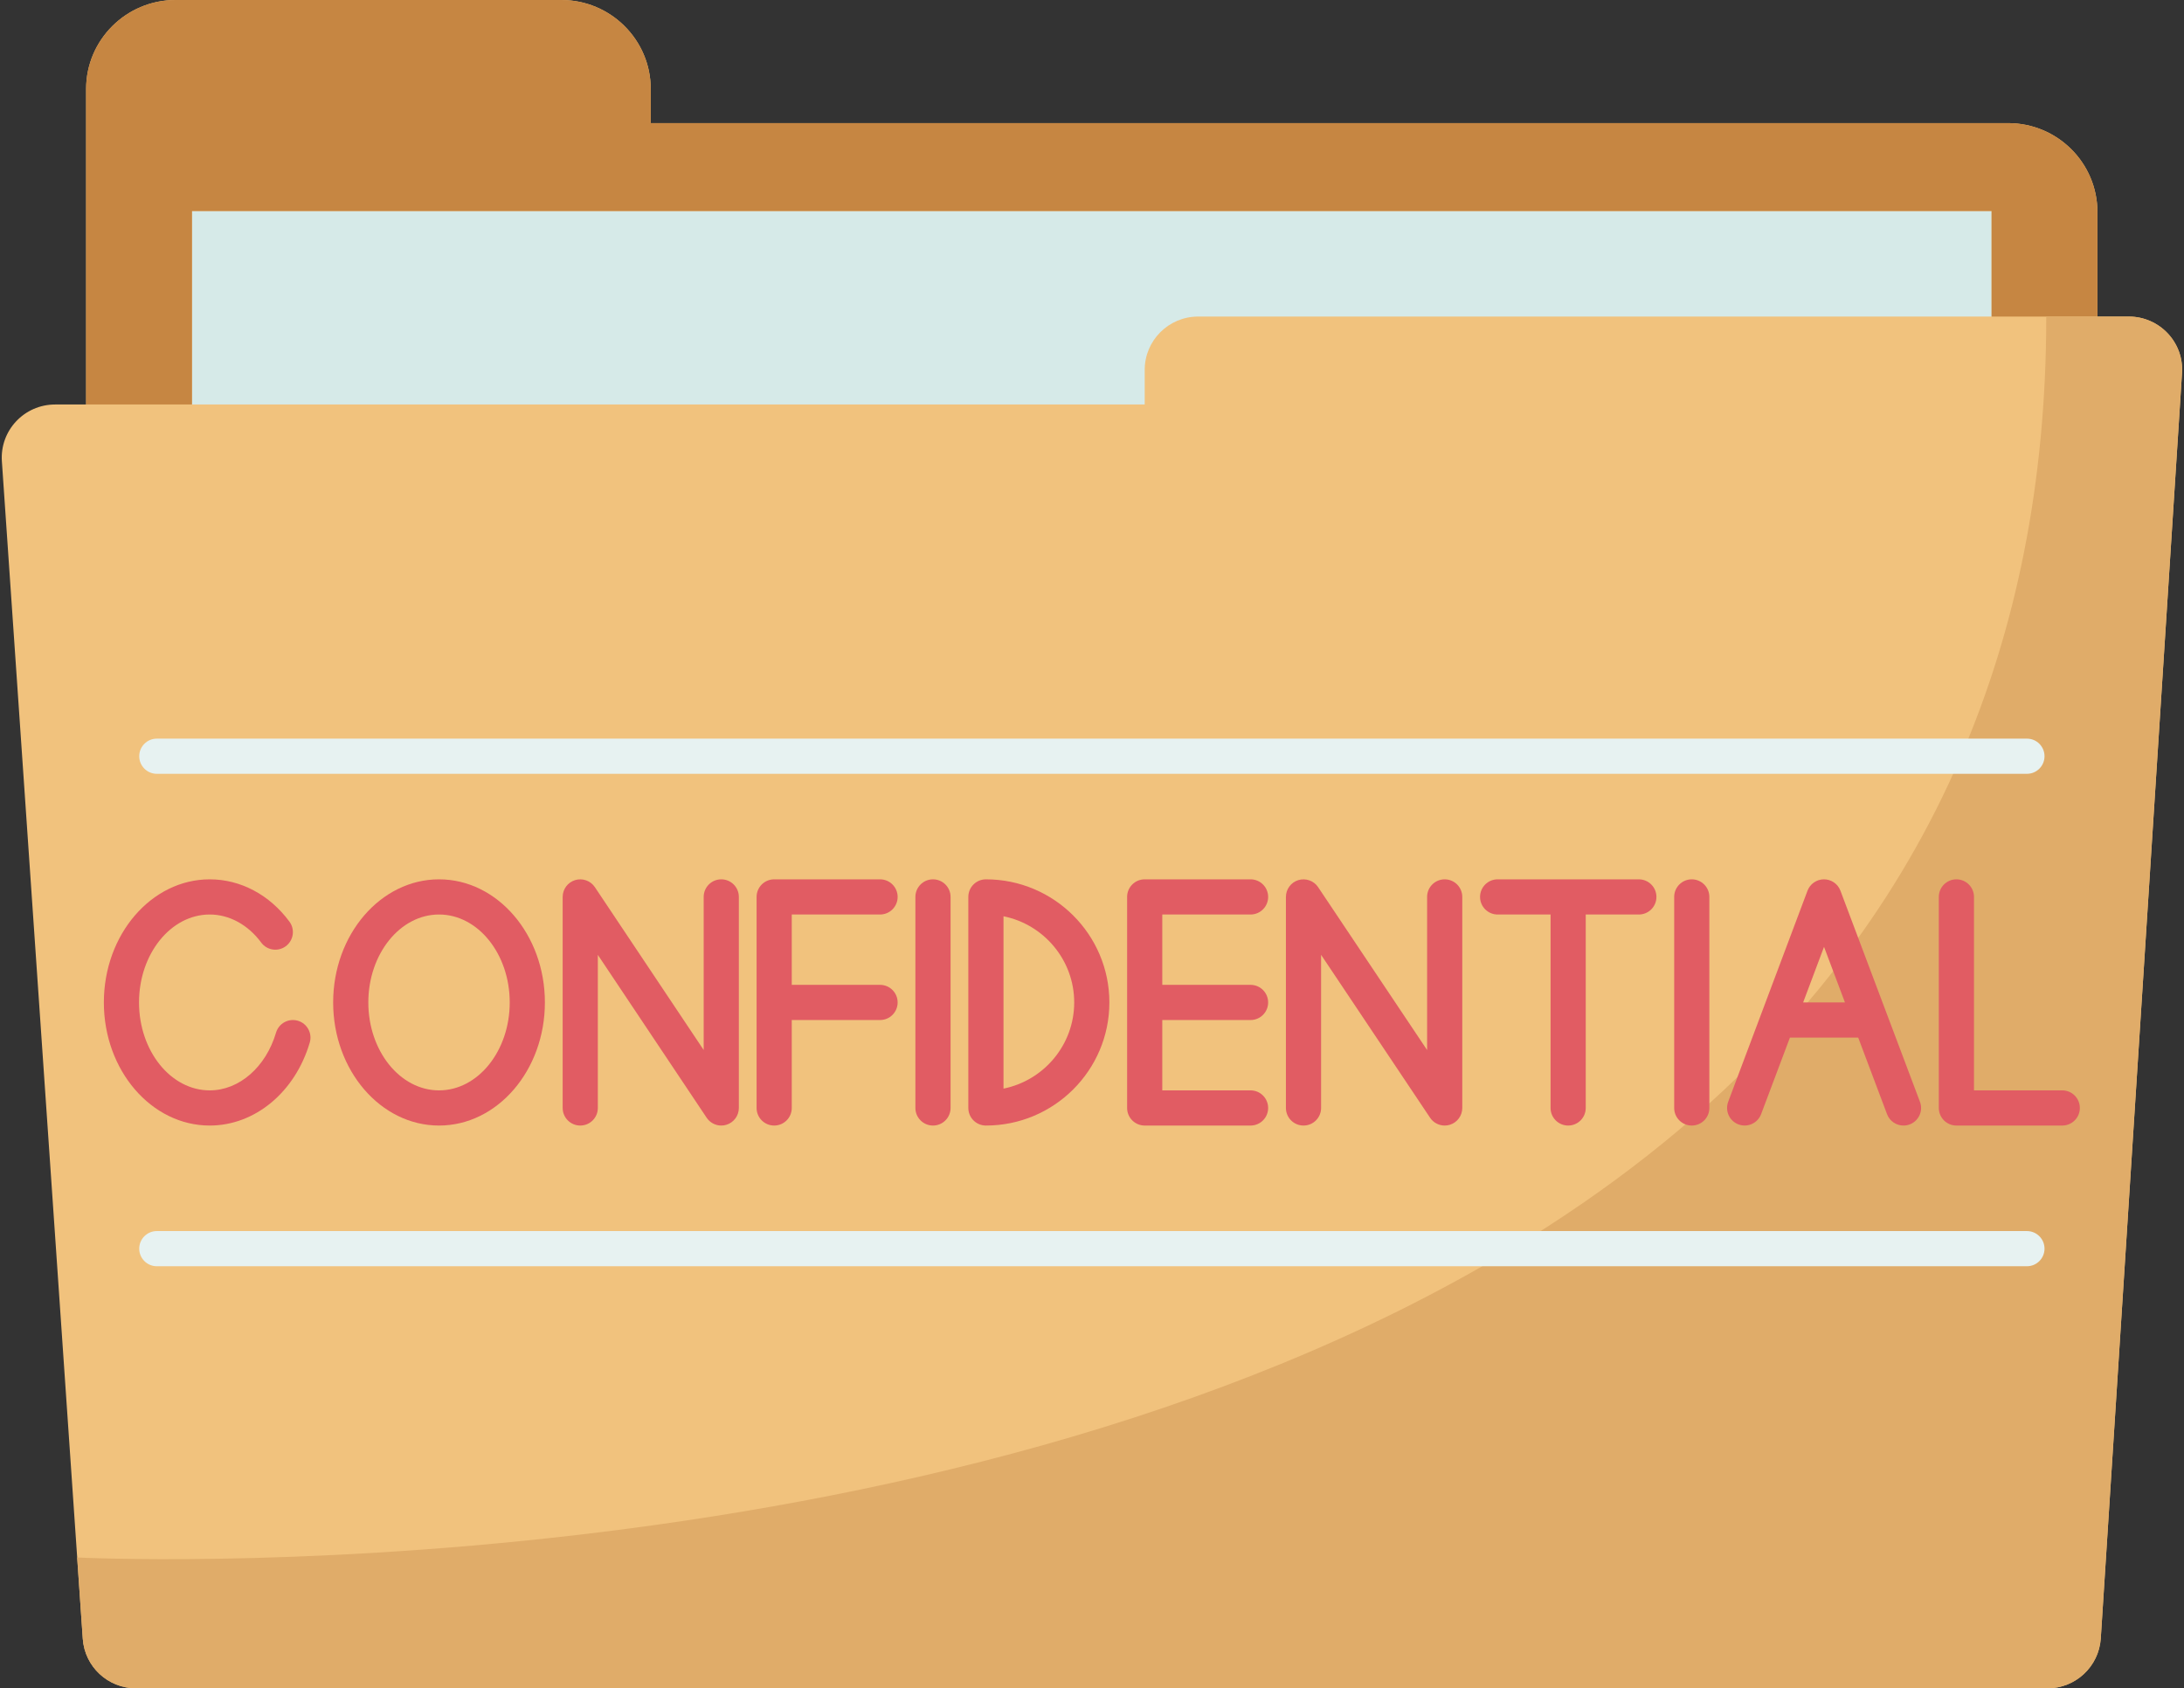 <?xml version="1.0" encoding="UTF-8"?><svg xmlns="http://www.w3.org/2000/svg" xmlns:xlink="http://www.w3.org/1999/xlink" height="96.0" preserveAspectRatio="xMidYMid meet" version="1.0" viewBox="-0.1 0.0 124.2 96.0" width="124.2" zoomAndPan="magnify"><rect x="-0.1" y="0.0" width="124.2" height="96.0" fill="#333333" stroke="none"/><g><g><g id="change1_1"><path d="M120.957,18h-1.78v-5.94c0-2.79-2.27-5.06-5.08-5.06h-77.19V5.06c0-2.79-2.28-5.06-5.08-5.06H9.877 c-2.8,0-5.08,2.27-5.08,5.06V23h-1.76c-1.76,0-3.15,1.48-3.03,3.23l4.6,66.95c0.11,1.59,1.43,2.82,3.03,2.82h54.35h54.35 c1.6,0,2.92-1.24,3.03-2.83c1.54-23.99,3.08-47.97,4.62-71.95C124.107,19.48,122.717,18,120.957,18z" fill="#f1c27d"/></g><g><g id="change2_1"><path d="M113.157,12v6h-45.12c-1.68,0-3.04,1.36-3.04,3.03V23h-54.18V12H113.157z" fill="#d6eae8"/></g><g id="change3_1"><path d="M119.177,12.06V18h-6.02v-6H10.817v11h-6.02V5.06c0-2.79,2.28-5.06,5.08-5.06h21.95 c2.8,0,5.08,2.27,5.08,5.06V7h77.19C116.907,7,119.177,9.27,119.177,12.06z" fill="#c68642"/></g></g><g><g id="change4_1"><path d="M120.957,18h-1.78h-2.91c0,9.57-1.76,17.84-4.85,25c-1.77,4.12-3.98,7.87-6.55,11.29 c-0.96,1.28-1.98,2.52-3.04,3.71c-0.46,0.51-0.92,1.01-1.4,1.51c-4.27,4.48-9.2,8.27-14.53,11.49 c-33.16,20.02-81.61,17.56-81.61,17.56l0.32,4.62c0.11,1.59,1.43,2.82,3.03,2.82h54.35h54.35c1.6,0,2.92-1.24,3.03-2.83 c1.54-23.99,3.08-47.97,4.62-71.95C124.107,19.48,122.717,18,120.957,18z" fill="#e0ac69"/></g><g><g fill="#e7f2f1" id="change5_1"><path d="M8.818,44h106.35c0.553,0,1-0.448,1-1s-0.447-1-1-1H8.818c-0.553,0-1,0.448-1,1 S8.265,44,8.818,44z" fill="inherit"/><path d="M115.167,70H8.818c-0.553,0-1,0.448-1,1s0.447,1,1,1h106.35c0.553,0,1-0.448,1-1 S115.72,70,115.167,70z" fill="inherit"/></g><g fill="#e15c63" id="change6_1"><path d="M16.841,58.041c-0.53-0.155-1.086,0.146-1.243,0.675C15.017,60.68,13.501,62,11.827,62 c-2.217,0-4.021-2.243-4.021-5s1.804-5,4.021-5c1.11,0,2.177,0.581,2.926,1.594c0.326,0.444,0.954,0.539,1.398,0.21 c0.443-0.328,0.538-0.955,0.209-1.398C15.231,50.877,13.578,50,11.827,50c-3.319,0-6.021,3.14-6.021,7s2.701,7,6.021,7 c2.567,0,4.854-1.896,5.688-4.716C17.672,58.754,17.37,58.198,16.841,58.041z" fill="inherit"/><path d="M24.867,50c-3.319,0-6.021,3.14-6.021,7s2.701,7,6.021,7s6.02-3.14,6.02-7S28.187,50,24.867,50z M24.867,62c-2.217,0-4.021-2.243-4.021-5s1.804-5,4.021-5s4.02,2.243,4.02,5S27.084,62,24.867,62z" fill="inherit"/><path d="M40.917,50c-0.553,0-1,0.448-1,1v8.704l-6.188-9.26c-0.244-0.366-0.7-0.527-1.121-0.401 c-0.422,0.128-0.71,0.517-0.71,0.957v12c0,0.552,0.447,1,1,1s1-0.448,1-1v-8.704l6.188,9.26C40.275,63.838,40.589,64,40.917,64 c0.097,0,0.194-0.014,0.29-0.043c0.422-0.128,0.71-0.517,0.71-0.957V51C41.917,50.448,41.47,50,40.917,50z" fill="inherit"/><path d="M82.057,50c-0.553,0-1,0.448-1,1v8.707l-6.198-9.263c-0.245-0.366-0.697-0.525-1.122-0.401 c-0.421,0.128-0.709,0.517-0.709,0.957v12c0,0.552,0.447,1,1,1s1-0.448,1-1v-8.707l6.198,9.263 C81.415,63.839,81.73,64,82.057,64c0.097,0,0.194-0.014,0.291-0.043c0.421-0.128,0.709-0.517,0.709-0.957V51 C83.057,50.448,82.61,50,82.057,50z" fill="inherit"/><path d="M49.947,52c0.553,0,1-0.448,1-1s-0.447-1-1-1h-6.021c-0.553,0-1,0.448-1,1v12 c0,0.552,0.447,1,1,1s1-0.448,1-1v-5h5.021c0.553,0,1-0.448,1-1s-0.447-1-1-1h-5.021v-4H49.947z" fill="inherit"/><path d="M117.177,62h-5.02V51c0-0.552-0.447-1-1-1s-1,0.448-1,1v12c0,0.552,0.447,1,1,1h6.02 c0.553,0,1-0.448,1-1S117.73,62,117.177,62z" fill="inherit"/><path d="M71.017,52c0.553,0,1-0.448,1-1s-0.447-1-1-1h-6.02c-0.553,0-1,0.448-1,1v12 c0,0.552,0.447,1,1,1h6.02c0.553,0,1-0.448,1-1s-0.447-1-1-1h-5.02v-4h5.02c0.553,0,1-0.448,1-1s-0.447-1-1-1h-5.02v-4H71.017z" fill="inherit"/><path d="M52.957,50c-0.553,0-1,0.448-1,1v12c0,0.552,0.447,1,1,1s1-0.448,1-1V51 C53.957,50.448,53.51,50,52.957,50z" fill="inherit"/><path d="M96.108,50c-0.553,0-1,0.448-1,1v12c0,0.552,0.447,1,1,1s1-0.448,1-1V51 C97.108,50.448,96.66,50,96.108,50z" fill="inherit"/><path d="M55.967,50c-0.553,0-1,0.448-1,1v12c0,0.552,0.447,1,1,1c3.871,0,7.021-3.14,7.021-7 S59.838,50,55.967,50z M56.967,61.9V52.1c2.291,0.463,4.021,2.484,4.021,4.9S59.258,61.438,56.967,61.9z" fill="inherit"/><path d="M93.097,50h-8.029c-0.553,0-1,0.448-1,1s0.447,1,1,1h3.01v11c0,0.552,0.447,1,1,1s1-0.448,1-1 V52h3.02c0.553,0,1-0.448,1-1S93.65,50,93.097,50z" fill="inherit"/><path d="M107.191,57.625c-0.003-0.008-0.006-0.016-0.009-0.023l-2.62-6.955 c-0.146-0.39-0.52-0.647-0.936-0.647c0,0,0,0-0.001,0c-0.416,0-0.789,0.258-0.936,0.648l-4.51,12 c-0.193,0.517,0.068,1.093,0.585,1.287c0.516,0.193,1.094-0.067,1.288-0.585L101.689,59h3.884l1.639,4.352 c0.15,0.401,0.531,0.648,0.936,0.648c0.117,0,0.236-0.021,0.353-0.064c0.517-0.194,0.778-0.771,0.583-1.288L107.191,57.625z M102.441,57l1.188-3.161l1.19,3.161H102.441z" fill="inherit"/></g></g></g></g></g></svg>
